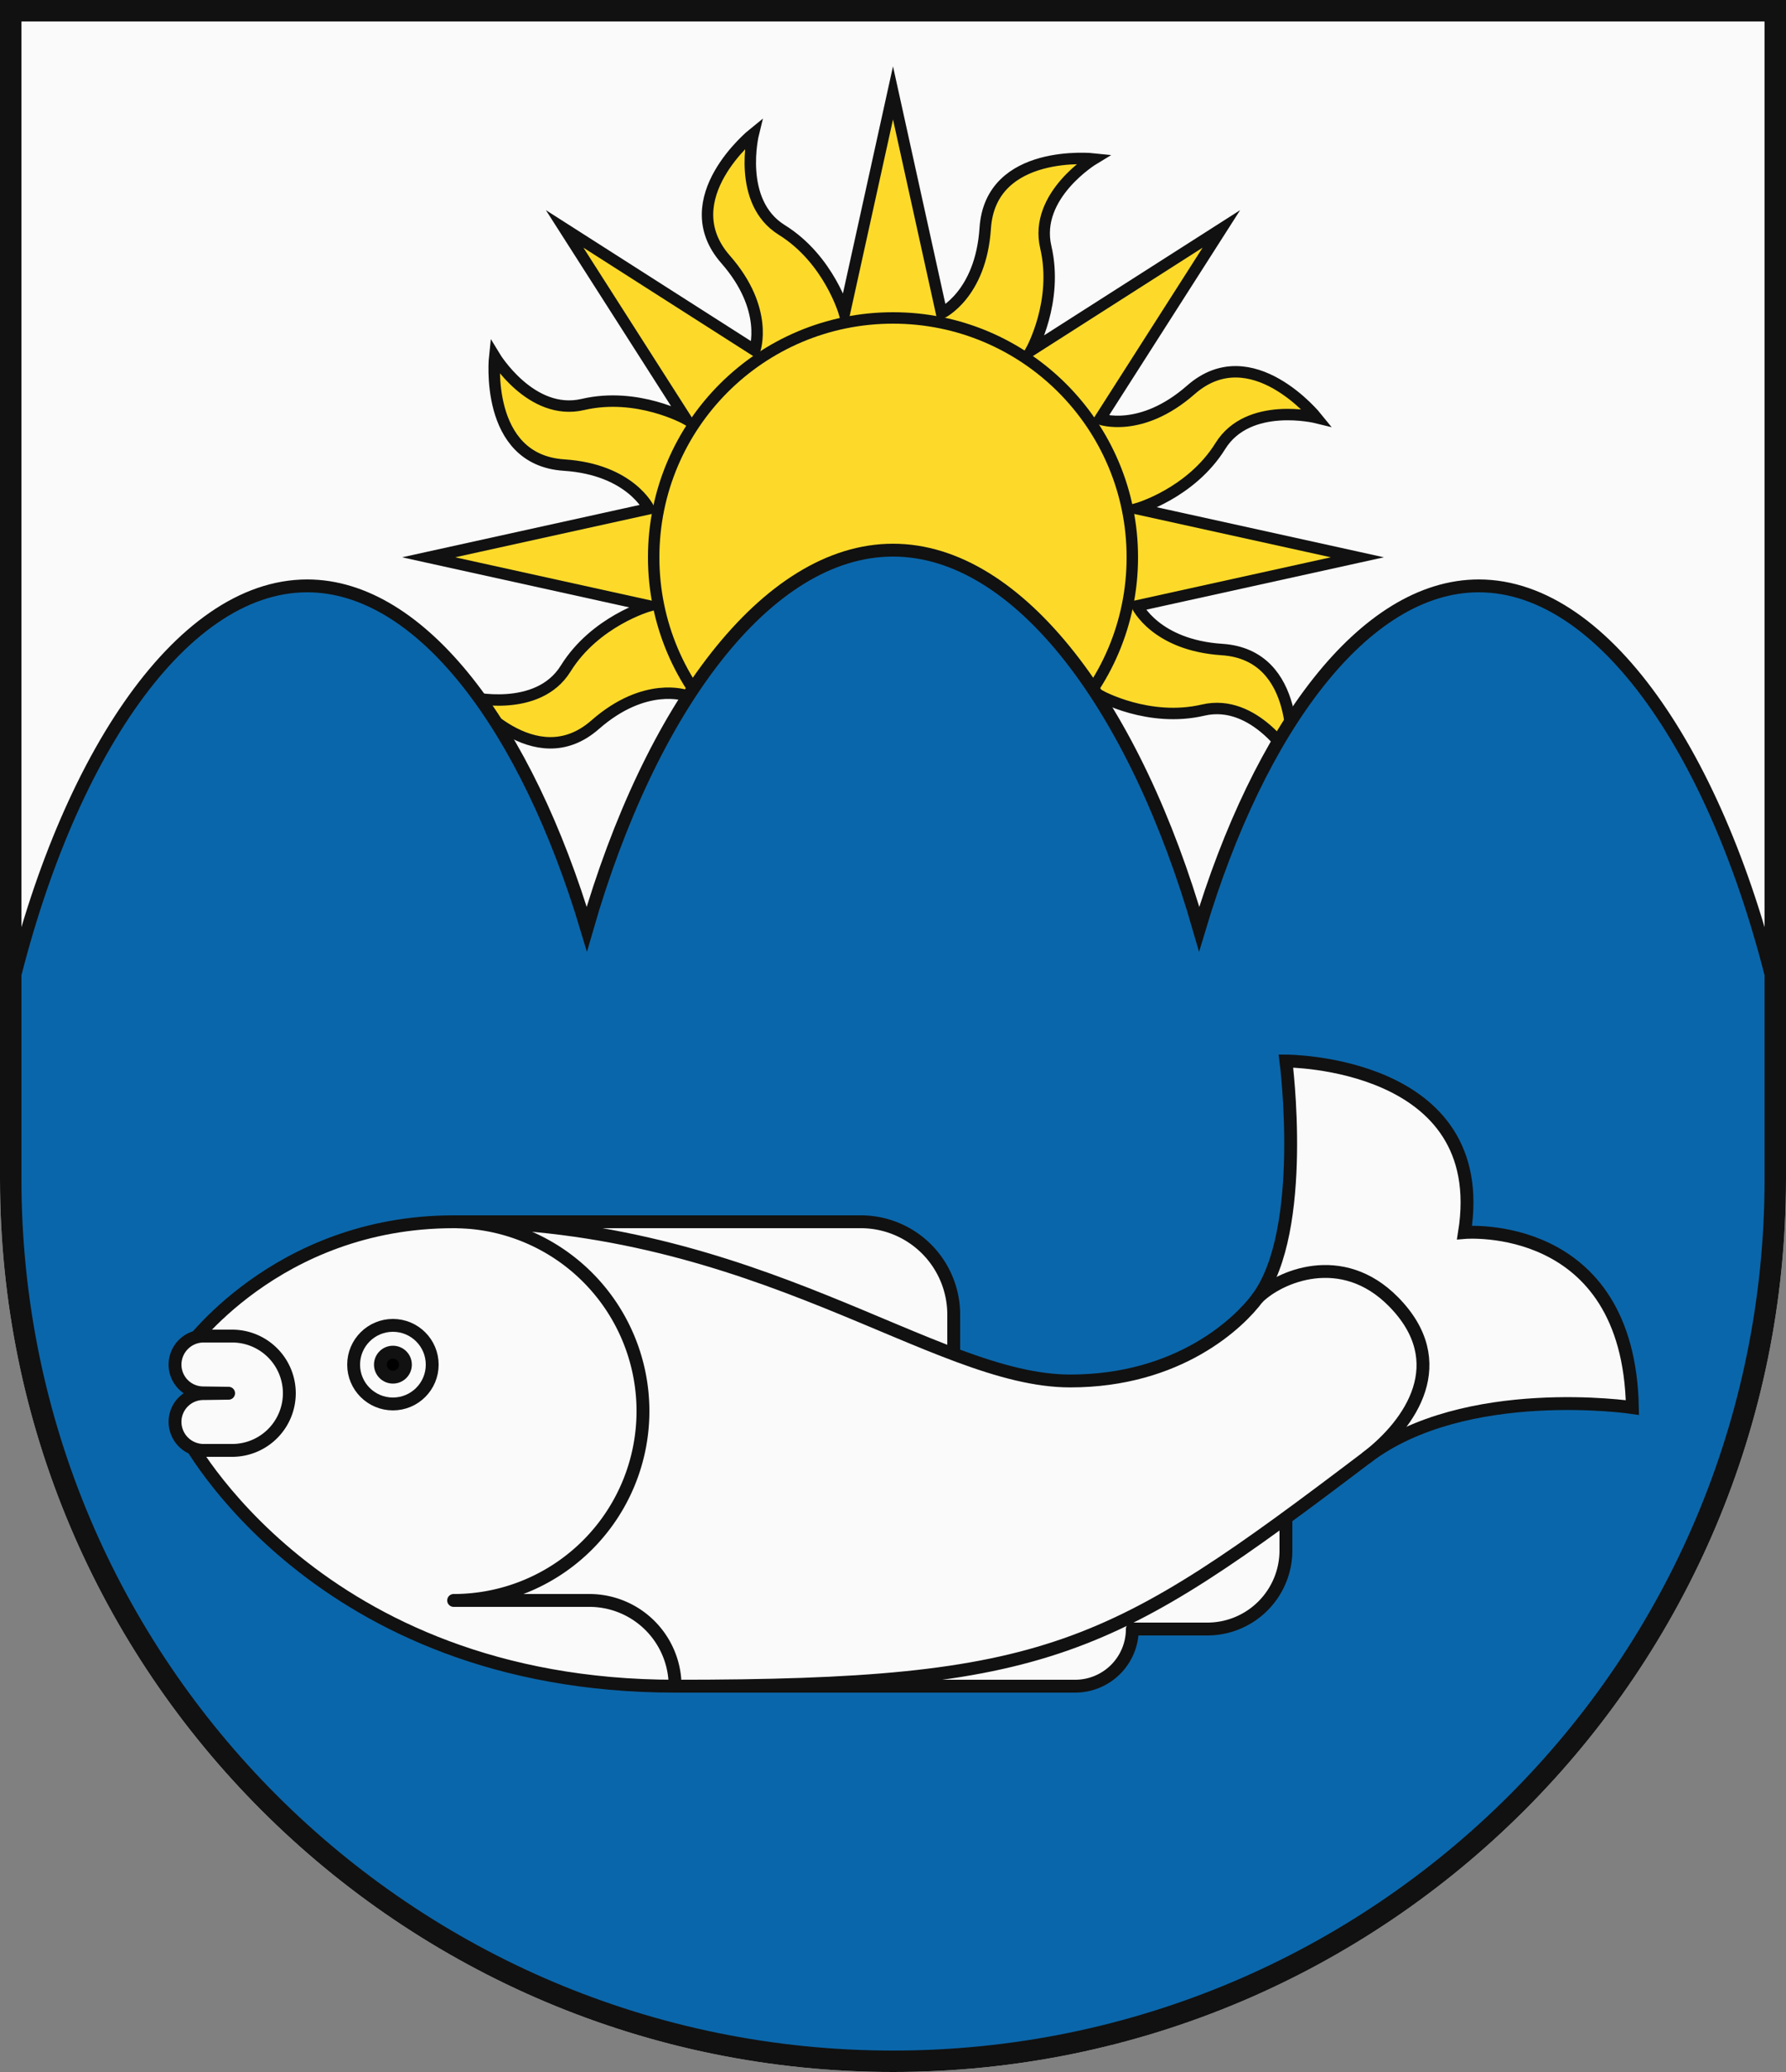 <svg xmlns="http://www.w3.org/2000/svg" width="500" height="580"><rect width="100%" height="100%" fill="#808080" stroke="none"/><path d="M500 330V0H0v330c0 138.071 111.929 250 250 250s250-111.929 250-250Z" fill="#fafafa"/><g stroke="#111"><g fill="#fdda2a" stroke-miterlimit="10" stroke-width="3.2"><path d="M307.937 194.712s13.664 7.619 28.88 4.064c14.515-3.392 24.689 13.429 24.689 13.429s3.108-28.909-19.4-30.386c-18.594-1.22-23.767-12.225-23.767-12.225L380 156l-61.659-13.594s15.05-4.275 23.3-17.548C349.5 112.2 368.59 116.9 368.59 116.9s-18.245-22.639-35.2-7.769c-14.011 12.285-25.45 8.161-25.45 8.161l33.987-53.212-53.215 33.983s7.619-13.664 4.064-28.88c-3.392-14.515 13.429-24.689 13.429-24.689s-28.909-3.108-30.386 19.4c-1.22 18.594-12.225 23.767-12.225 23.767L250 26l-13.594 61.659s-4.275-15.05-17.548-23.295C206.2 56.5 210.9 37.41 210.9 37.41s-22.639 18.245-7.769 35.2c12.285 14.011 8.161 25.45 8.161 25.45l-53.216-33.984 33.987 53.212s-13.664-7.619-28.88-4.064c-14.515 3.392-24.689-13.424-24.689-13.424s-3.108 28.909 19.4 30.386c18.594 1.22 23.767 12.225 23.767 12.225L120 156l61.659 13.594s-15.05 4.275-23.295 17.548C150.5 199.8 131.41 195.1 131.41 195.1s18.245 22.639 35.2 7.769c14.011-12.285 25.45-8.161 25.45-8.161L250 286Z"/><circle cx="250" cy="156" r="67"/></g><g stroke-width="3.6"><path d="M250 578c136.967 0 248-111.033 248-248v-48.035C482.786 214.4 450.079 164 414 164c-32.058 0-61.453 39.795-78.283 96.063C317.913 198.251 285.473 154 250 154s-67.913 44.251-85.717 106.063C147.453 203.8 118.058 164 86 164c-36.079 0-68.786 50.4-84 117.965V330c0 136.967 111.033 248 248 248Z" fill="#0a66aa"/><path d="M189 472h112a16 16 0 0 0 16-16h21a22 22 0 0 0 22-22v-10l-93-44v-12a26 26 0 0 0-26-26H127Z" fill="#fafafa" stroke-linejoin="round"/><path d="M410 345c7.652-48.029-50-48-50-48s6.13 47.3-7.957 66.348c-5.046 6.822-21.913 23.217-52.434 23.217C261.261 386.565 212.391 342 127 342c-49.913 0-75 36-75 36l13 12-13 12s36.3 70 137 70c104.87 0 122.087-9.783 193.7-64.067C410.237 387.062 457 394 457 394c-1.043-52.957-47-49-47-49Z" fill="#fafafa"/><path d="M49 398a7.916 7.916 0 0 1 8-7.9l7-.1-7-.1a7.916 7.916 0 0 1-8-7.9 8 8 0 0 1 8-8h8a16 16 0 0 1 0 32h-8a8 8 0 0 1-8-8Z" fill="#fafafa" stroke-linejoin="round"/><path d="M127 342a53 53 0 0 1 0 106h38a24 24 0 0 1 24 24" fill="none" stroke-linecap="round" stroke-linejoin="round"/><path d="M382.7 407.933c12.266-9.446 24.123-26.585 7.427-43.542-14.5-14.721-32.087-7.043-38.087-1.043" fill="none" stroke-linecap="round"/><circle cx="110" cy="382" r="11" fill="none"/><circle cx="110" cy="382" r="3.5"/></g></g><path d="M497 330V3H3v327c0 136.414 110.586 247 247 247s247-110.586 247-247Z" fill="none" stroke="#111" stroke-width="6"/></svg>